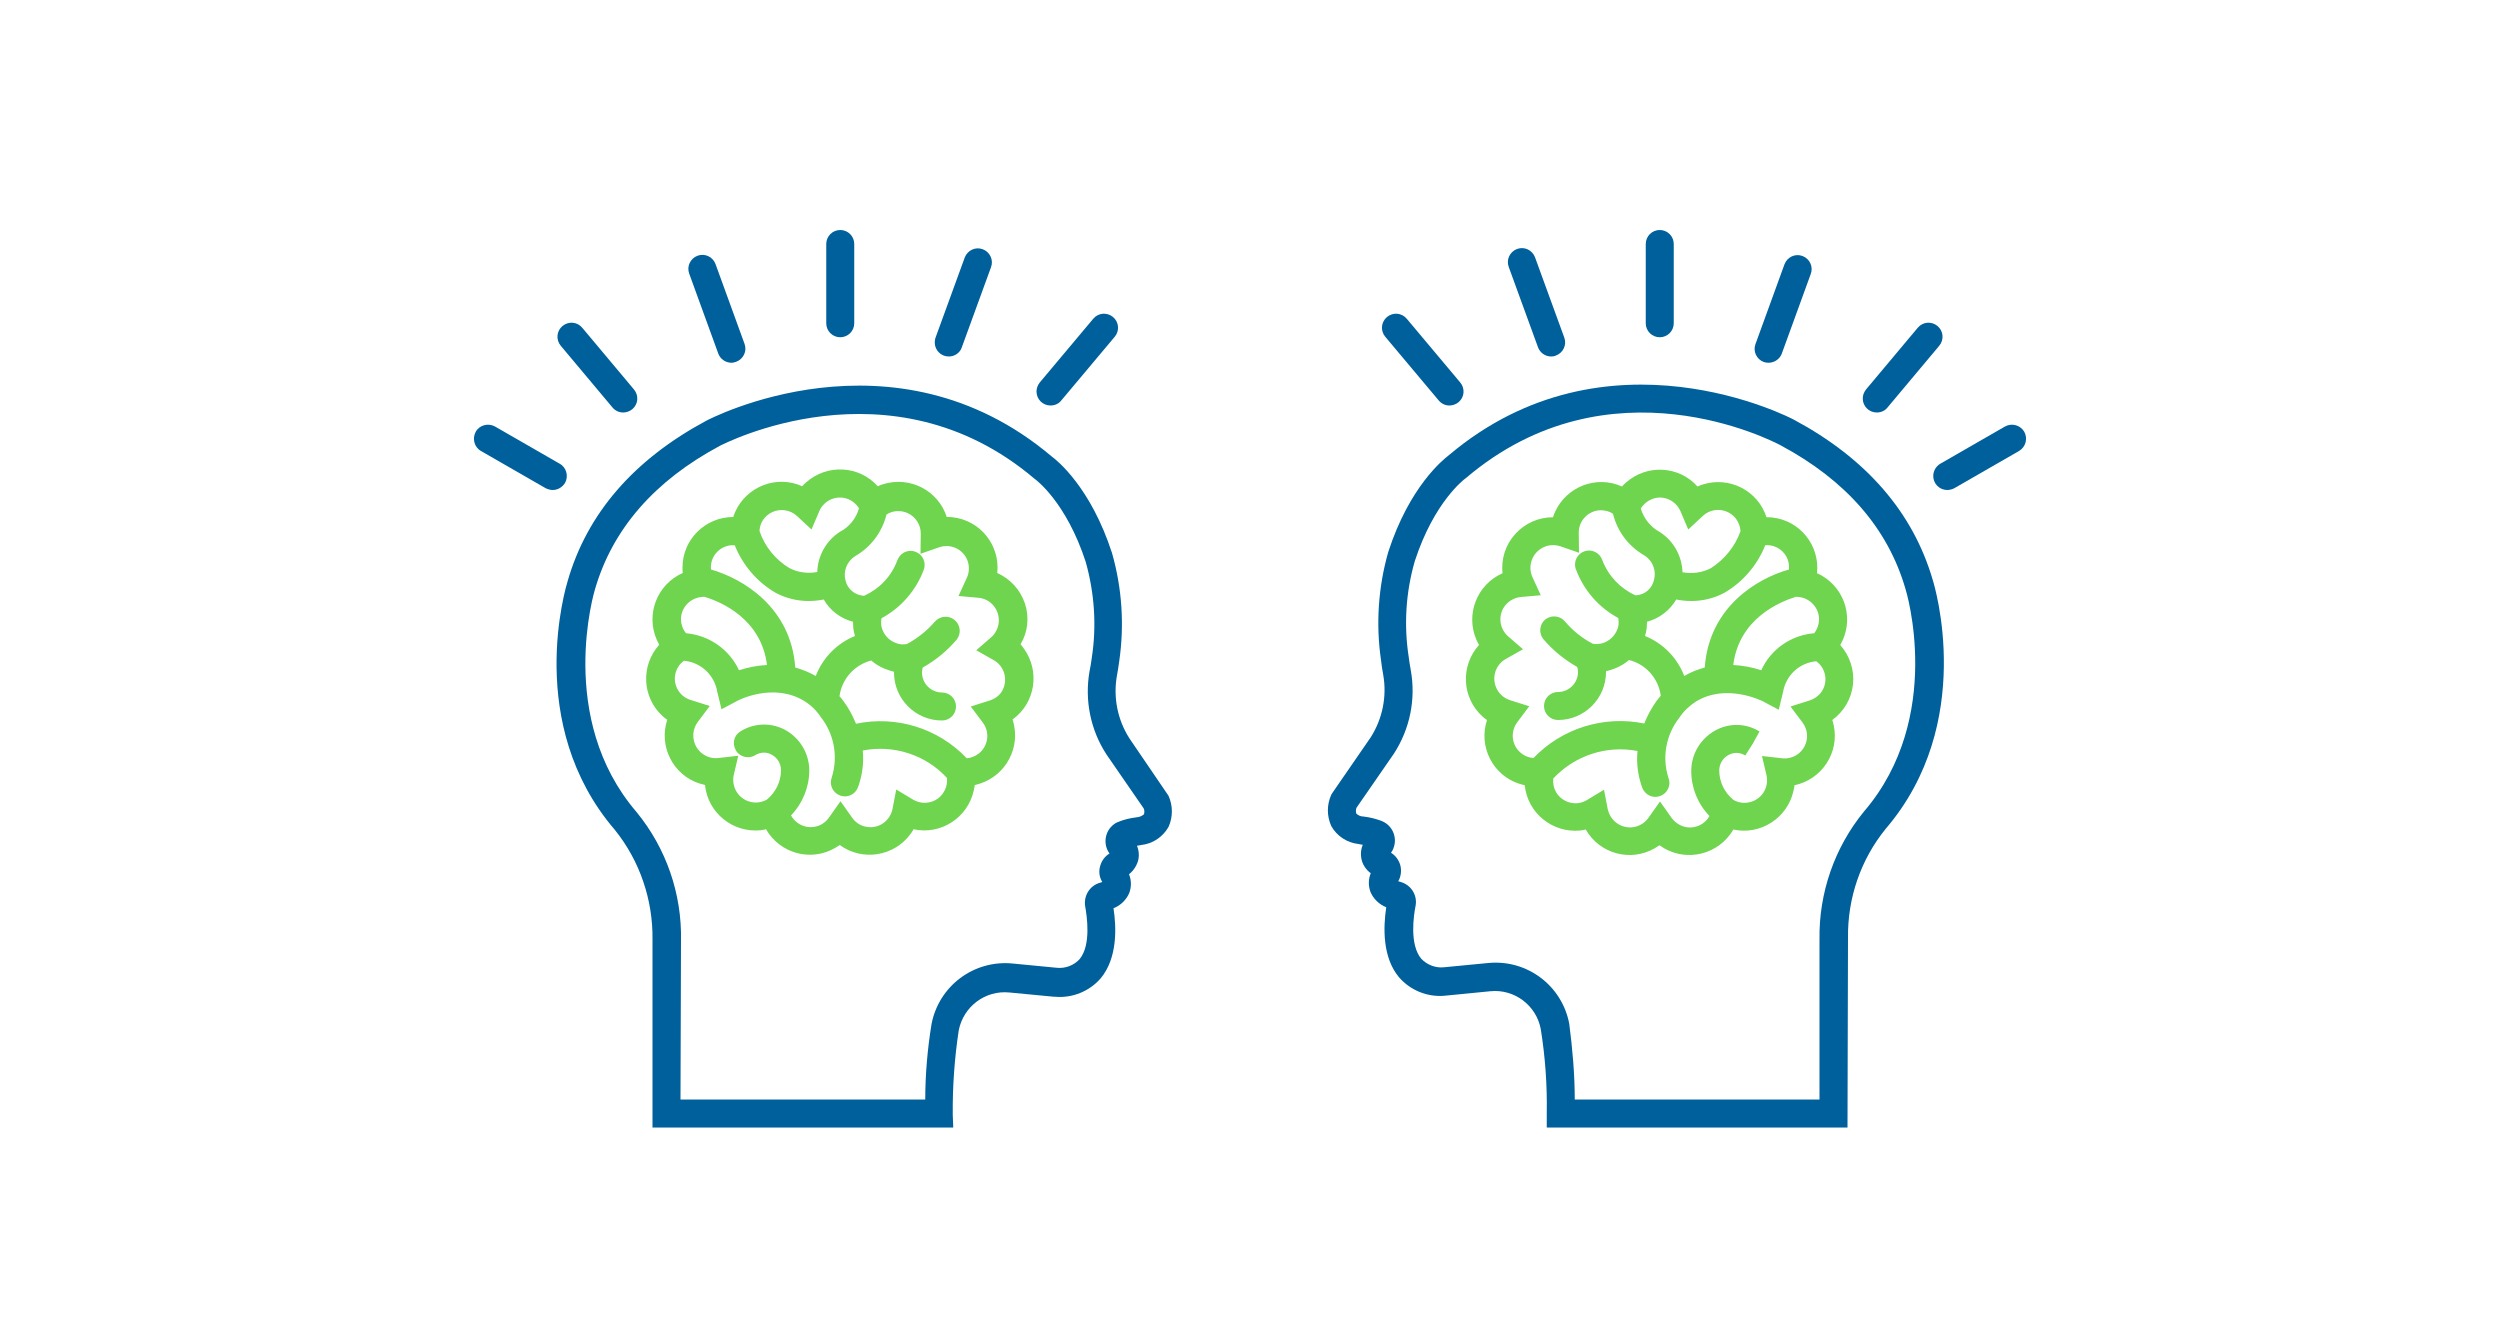 <?xml version="1.0" encoding="utf-8"?>
<!-- Generator: Adobe Illustrator 24.1.1, SVG Export Plug-In . SVG Version: 6.00 Build 0)  -->
<svg version="1.1" id="Layer_1" xmlns="http://www.w3.org/2000/svg" xmlns:xlink="http://www.w3.org/1999/xlink" x="0px" y="0px"
	 viewBox="0 0 1000 532" style="enable-background:new 0 0 1000 532;" xml:space="preserve">
<style type="text/css">
	.st0{fill:#00609C;}
	.st1{fill:#6FD44E;}
</style>
<g id="Outlines">
	<path class="st0" d="M381.3,451H261v-75.2c0.2-15.9-5.1-31.5-15.1-43.9c-36.3-42.3-19.5-97.3-18.8-99.6c7.8-27,26.5-48.5,55.4-64
		c0.7-0.4,74.7-39.4,138.2,14.3c2.2,1.6,15.6,12.4,24.1,38.6c4,14,5,28.7,2.9,43.2c-0.2,1.9-0.6,3.8-0.9,5.7
		c-1.6,8.8,0.2,17.8,5,25.3l15.6,22.9c1.8,4,1.8,8.5,0,12.5c-2.3,4-6.3,6.7-10.9,7.2l-0.5,0.1c-0.2,0-0.7,0.1-1.2,0.2
		c0.7,1.7,0.9,3.5,0.6,5.3c-0.5,2.4-1.9,4.6-3.8,6.1c1,2.4,1,5.1,0.1,7.5c-1.2,2.8-3.5,5-6.3,6.1c1.2,7.8,1.6,19.9-5.1,28
		c-4.5,5.2-11.3,8-18.2,7.4l-0.5,0l-17.8-1.7c-9.7-1-18.4,5.6-20.3,15.1c-1.7,11.2-2.5,22.5-2.4,33.8L381.3,451z M272.2,439.8h97.9
		c0-10.1,0.9-20.2,2.5-30.1c2.9-15.3,16.9-25.8,32.4-24.3l17.6,1.7c3.4,0.4,6.9-0.9,9.2-3.4c4.8-5.7,2.9-17.5,2.3-21
		c-0.8-4.3,1.8-8.5,5.9-9.6c0.3-0.1,0.6-0.2,0.9-0.3l0,0c-1.2-2-1.5-4.3-0.8-6.5c0.6-2.1,1.9-3.8,3.7-4.9c-2.7-3.7-1.9-9,1.8-11.7
		c0.5-0.4,1-0.7,1.6-0.9c2.4-1,5-1.6,7.6-1.9c1-0.1,2-0.5,2.8-1.2c0.2-0.8,0.2-1.6-0.1-2.3l-14.9-21.6c-6.4-9.8-8.8-21.7-6.8-33.2
		c0.4-2,0.7-3.7,0.9-5.4c2-12.8,1.1-25.9-2.4-38.4c-7.8-24-20-32.9-20.1-33l-0.4-0.3c-57.7-49-125.1-13.5-125.8-13.2
		c-26.2,14-43,33.3-50,57.4c-0.2,0.6-15.6,51.6,16.6,89.1c11.9,14.5,18.2,32.8,17.8,51.5L272.2,439.8z M443.2,363.7L443.2,363.7
		L443.2,363.7z M449.5,350.7L449.5,350.7L449.5,350.7z M450.6,347L450.6,347L450.6,347z M221.1,196c-1,0-1.9-0.3-2.8-0.7l-25.9-14.9
		c-2.7-1.5-3.6-5-2.1-7.7c1.5-2.7,5-3.6,7.7-2.1l0,0l25.9,14.9c2.7,1.5,3.6,5,2.1,7.7C224.9,194.9,223.1,196,221.1,196L221.1,196z
		 M249.3,165c-1.7,0-3.2-0.7-4.3-2l-20.7-24.7c-2-2.4-1.7-5.9,0.7-7.9c2.4-2,5.9-1.7,7.9,0.7l0,0l20.7,24.7c2,2.4,1.7,5.9-0.7,7.9
		C251.9,164.5,250.6,165,249.3,165z M420.2,162.2c-3.1,0-5.6-2.5-5.6-5.6c0-1.3,0.5-2.6,1.3-3.6l21.4-25.5c2-2.4,5.5-2.7,7.9-0.7
		c2.4,2,2.7,5.5,0.7,7.9l-21.4,25.5C423.5,161.5,421.9,162.2,420.2,162.2L420.2,162.2z M292.6,145.1c-2.4,0-4.5-1.5-5.3-3.7
		l-11.6-31.9c-1.1-2.9,0.4-6.1,3.3-7.2c2.9-1.1,6.1,0.4,7.2,3.3l11.6,31.9c1.1,2.9-0.4,6.1-3.3,7.2
		C293.9,144.9,293.3,145.1,292.6,145.1L292.6,145.1z M379.5,142.6c-3.1,0-5.6-2.5-5.6-5.6c0-0.7,0.1-1.3,0.3-1.9l11.7-32.1
		c1.1-2.9,4.3-4.4,7.2-3.3c2.9,1.1,4.4,4.3,3.3,7.2l-11.7,32.1C384,141.1,381.9,142.6,379.5,142.6L379.5,142.6z M336.1,134.9
		c-3.1,0-5.6-2.5-5.6-5.6V97.6c0-3.1,2.5-5.6,5.6-5.6s5.6,2.5,5.6,5.6v31.7C341.7,132.4,339.2,134.9,336.1,134.9
		C336.1,134.9,336.1,134.9,336.1,134.9L336.1,134.9z"/>
	<path class="st0" d="M739,451H618.7v-5.6c0.2-11.3-0.6-22.6-2.4-33.8c-1.8-9.5-10.6-16.1-20.2-15.1l-18.3,1.8
		c-6.9,0.6-13.7-2.2-18.2-7.4c-6.7-8-6.3-20.1-5.1-28c-2.8-1.1-5.1-3.3-6.3-6.1c-0.9-2.4-0.9-5.1,0.1-7.5c-2-1.5-3.4-3.6-3.8-6.1
		c-0.3-1.8-0.1-3.6,0.6-5.3c-0.5-0.1-0.9-0.1-1.2-0.2l-0.5-0.1c-4.6-0.5-8.7-3.2-10.9-7.2c-1.8-4-1.8-8.5,0-12.5l0.5-0.8l15.3-22.2
		c4.7-7.4,6.5-16.3,5-24.9c-0.4-2.2-0.7-4.1-0.9-6c-2.1-14.4-1.1-29.2,2.9-43.2c8.5-26.2,21.9-36.9,24.1-38.6
		c63.4-53.7,137.5-14.7,138.2-14.3c28.9,15.5,47.6,37,55.5,64.1c0.7,2.2,17.4,57.2-18.8,99.5c-10,12.3-15.3,27.7-15.1,43.6L739,451z
		 M629.9,439.8h97.9v-64c-0.3-18.6,6-36.8,17.8-51.2c32.3-37.7,16.8-88.5,16.6-89c-7-24.2-23.8-43.5-50-57.5
		c-2.8-1.5-68.3-35.8-125.8,13.1l-0.4,0.3c-0.1,0.1-12.3,9-20.1,33c-3.6,12.5-4.4,25.6-2.4,38.4c0.2,1.7,0.5,3.4,0.8,5.1
		c2.1,11.6-0.3,23.5-6.7,33.4l-15,21.7c-0.3,0.7-0.3,1.5-0.1,2.3c0.7,0.7,1.7,1.2,2.8,1.2c2.6,0.3,5.1,0.9,7.6,1.9
		c4.2,1.8,6.2,6.7,4.4,11c-0.2,0.6-0.6,1.1-0.9,1.6c1.8,1.1,3.1,2.9,3.7,4.9c0.6,2.2,0.3,4.6-0.8,6.5l0,0c0.3,0.1,0.6,0.2,1,0.3
		c4.2,1.2,6.8,5.4,5.9,9.7c-0.7,3.5-2.5,15.3,2.3,21c2.4,2.5,5.8,3.8,9.2,3.4l17.6-1.7c15.5-1.5,29.5,9,32.4,24.3
		C629,419.6,629.9,429.7,629.9,439.8z M556.9,363.7L556.9,363.7z M550.5,350.7L550.5,350.7L550.5,350.7z"/>
	<path class="st0" d="M663.9,134.9c-3.1,0-5.6-2.5-5.6-5.6V97.6c0-3.1,2.5-5.6,5.6-5.6c3.1,0,5.6,2.5,5.6,5.6v31.7
		C669.5,132.4,667,134.9,663.9,134.9z"/>
	<path class="st0" d="M620.5,142.6c-2.4,0-4.5-1.5-5.3-3.7l-11.7-32.1c-1.1-2.9,0.4-6.1,3.3-7.2c2.9-1.1,6.1,0.4,7.2,3.3l11.7,32.1
		c1.1,2.9-0.4,6.1-3.3,7.2C621.8,142.5,621.1,142.6,620.5,142.6L620.5,142.6z"/>
	<path class="st0" d="M579.8,162.2c-1.7,0-3.2-0.7-4.3-2l-21.4-25.5c-2-2.4-1.7-5.9,0.7-7.9c2.4-2,5.9-1.7,7.9,0.7l21.4,25.5
		c2,2.4,1.7,5.9-0.7,7.9C582.4,161.7,581.1,162.2,579.8,162.2z"/>
	<path class="st0" d="M778.9,196c-3.1,0-5.6-2.5-5.6-5.6c0-2,1.1-3.9,2.8-4.9l25.9-14.9c2.7-1.5,6.1-0.6,7.7,2.1
		c1.5,2.7,0.6,6.1-2.1,7.7l-25.9,14.9C780.9,195.7,779.9,196,778.9,196z"/>
	<path class="st0" d="M750.7,165c-3.1,0-5.6-2.5-5.6-5.6c0-1.3,0.5-2.6,1.3-3.6l20.7-24.7c2-2.4,5.5-2.7,7.9-0.7
		c2.4,2,2.7,5.5,0.7,7.9l0,0L755,163C754,164.3,752.4,165,750.7,165z"/>
	<path class="st0" d="M707.4,145.1c-0.7,0-1.3-0.1-1.9-0.3c-2.9-1.1-4.4-4.3-3.3-7.2l11.6-31.9c1.1-2.9,4.3-4.4,7.2-3.3
		c2.9,1.1,4.4,4.3,3.3,7.2l-11.6,31.9C711.9,143.6,709.8,145.1,707.4,145.1z"/>
	<path class="st1" d="M410,241.5c-1.8-5.5-5.8-9.9-11.1-12.3c1.2-11.1-6.8-21.1-17.9-22.3c-0.7-0.1-1.4-0.1-2.2-0.1h-0.1
		c-3.4-10.6-14.8-16.5-25.5-13.1c-0.7,0.2-1.4,0.5-2.1,0.8c-7.4-8.3-20.2-9-28.6-1.6c-0.6,0.5-1.1,1-1.6,1.6
		c-10.2-4.6-22.2,0-26.8,10.2c-0.3,0.7-0.6,1.4-0.8,2.1c-11.2,0-20.3,9-20.3,20.2c0,0.7,0,1.5,0.1,2.2
		c-10.2,4.5-14.9,16.4-10.4,26.7c0.3,0.7,0.7,1.4,1,2c-7.5,8.3-6.9,21.1,1.4,28.6c0.6,0.5,1.1,1,1.8,1.4
		c-3.5,10.6,2.3,22.1,12.9,25.5c0.7,0.2,1.4,0.4,2.2,0.6c1.1,11.1,11.1,19.2,22.2,18.1c0.8-0.1,1.5-0.2,2.2-0.4
		c5.6,9.7,17.9,13.1,27.6,7.5c0.7-0.4,1.3-0.8,1.9-1.2c9,6.6,21.7,4.6,28.3-4.4c0.4-0.6,0.9-1.2,1.2-1.9
		c10.9,2.4,21.7-4.6,24.1-15.5c0.2-0.7,0.3-1.5,0.4-2.2c10.9-2.3,18-13,15.7-24c-0.2-0.7-0.3-1.5-0.6-2.2
		c9.1-6.5,11.1-19.2,4.6-28.3c-0.4-0.6-0.9-1.2-1.4-1.8C411.1,253,411.8,247,410,241.5z M309,204.8c3.3-1.5,7.2-0.8,9.8,1.6l5.8,5.4
		l3.1-7.3c1.9-4.5,7.1-6.7,11.7-4.8c1.7,0.7,3.2,2,4.2,3.6c-1.1,4-3.9,7.5-7.6,9.4c-5.5,3.5-8.9,9.6-9.1,16.1
		c-3.8,0.7-7.8,0.2-11.2-1.6c-5.6-3.4-9.8-8.6-11.9-14.8C303.9,209.1,305.9,206.2,309,204.8z M293.9,218.1c3.2,8,9,14.8,16.5,19.1
		c4,2.1,8.5,3.2,13,3.2c2,0,4.1-0.2,6.1-0.6c2.5,4.4,6.7,7.6,11.7,8.9c0,1.4,0.1,2.8,0.4,4.2c0.1,0.5,0.3,1,0.4,1.5
		c-7.2,2.9-12.9,8.7-15.7,16c-2.6-1.5-5.4-2.6-8.2-3.4c-1.7-24-20.8-35.5-33.7-39.2c-0.5-4.9,3.1-9.2,8-9.7
		C292.9,218.1,293.4,218.1,293.9,218.1L293.9,218.1z M272.8,245c1.1-3.4,4.2-5.9,7.8-6.2l1.1-0.1c6.7,2,22.8,8.8,25.1,27.3
		c-3.8,0.2-7.5,0.9-11.2,2.1c-3.9-8.4-12-14-21.2-14.8C272.5,251,271.9,247.8,272.8,245L272.8,245z M375.2,319.4
		c-2.9,2.1-6.8,2.3-9.9,0.5l-6.8-4.1l-1.5,7.8c-1,4.9-5.7,8.1-10.6,7.1c-2.3-0.4-4.3-1.8-5.6-3.7l-4.6-6.5l-4.6,6.5
		c-2.8,4.1-8.4,5.1-12.5,2.2c-1.1-0.8-2-1.8-2.7-3c4.6-4.8,7.3-11.3,7.3-18c0-6.7-3.6-12.8-9.4-16.1c-5.7-3.2-12.7-3-18.2,0.5
		c-2.6,1.6-3.3,5-1.7,7.6c0,0,0,0,0,0.1c1.7,2.6,5.2,3.4,7.8,1.7c2-1.2,4.5-1.3,6.5-0.1c2.3,1.2,3.7,3.6,3.7,6.2
		c0,4.5-2.1,8.8-5.6,11.7c-4.3,2.5-9.8,1-12.3-3.3c-1.1-2-1.5-4.3-1-6.5l1.8-7.7l-7.9,0.9c-4.9,0.6-9.4-2.9-10-7.9
		c-0.3-2.3,0.3-4.6,1.7-6.5l4.8-6.4l-7.6-2.4c-4.7-1.4-7.4-6.4-6-11.1c0.6-1.9,1.7-3.5,3.3-4.6c6.7,0.6,12.2,5.7,13.3,12.4l1.7,7
		l6.4-3.4c0.1-0.1,14.3-7.5,26.7,0.1c2.6,1.6,4.9,3.8,6.6,6.4c5.4,6.8,7,15.9,4.4,24.2c-1.1,2.9,0.4,6.1,3.3,7.2
		c2.9,1.1,6.1-0.4,7.2-3.3c1.7-4.7,2.4-9.7,1.9-14.7c12.4-2.4,25.2,1.7,33.7,11C379.1,314.4,377.7,317.5,375.2,319.4z M395.9,280.2
		l-7.6,2.4l4.8,6.4c3,3.9,2.2,9.5-1.7,12.5c-1.4,1-3,1.7-4.7,1.8c-11.4-12-28.2-17.2-44.3-13.8c-1.3-3.2-2.9-6.2-4.9-8.9
		c-0.5-0.8-1.1-1.4-1.7-2.1c0.9-6.9,6-12.6,12.7-14.3c1.6,1.4,3.4,2.5,5.4,3.3c1.2,0.5,2.5,0.9,3.7,1.2c0,0.1,0,0.2,0,0.3
		c0,10.6,8.6,19.2,19.2,19.2c3.1,0,5.6-2.5,5.6-5.6s-2.5-5.6-5.6-5.6c-4.4,0-8-3.6-8-8c0-0.7,0.1-1.3,0.3-2
		c5.2-2.9,9.8-6.7,13.6-11.2c1.9-2.4,1.5-6-1-7.9c-2.4-1.9-5.8-1.5-7.8,0.8c-3.1,3.6-6.9,6.6-11.1,8.9c-1.6,0.3-3.2,0.2-4.7-0.5
		c-2.8-1.1-4.8-3.5-5.5-6.4c-0.2-1.1-0.2-2.3,0-3.4c7.8-4.2,13.8-11.1,16.9-19.4c1.1-2.9-0.4-6.1-3.3-7.2c-2.9-1.1-6.1,0.4-7.2,3.3
		c0,0.1,0,0.1-0.1,0.2c-2.3,6.3-7.1,11.3-13.2,14.1c-0.1,0-0.2,0-0.4,0c-3.4-0.3-6.3-2.7-7.1-6.1c-1-3.7,0.6-7.7,3.8-9.7
		c6.3-3.6,10.9-9.7,12.6-16.7c2.5-1.6,5.6-1.8,8.4-0.6c3.3,1.5,5.4,4.8,5.3,8.4l-0.1,7.9l7.5-2.6c4.7-1.6,9.8,0.9,11.4,5.6
		c0.7,2.2,0.6,4.6-0.4,6.7l-3.3,7.2l7.9,0.7c5,0.4,8.6,4.8,8.2,9.8c-0.2,2.3-1.3,4.5-3,6l-6,5.2l6.9,3.9c4.4,2.4,5.9,7.9,3.5,12.3
		C400,278,398.1,279.5,395.9,280.2L395.9,280.2z"/>
	<path class="st1" d="M741.2,273.7c0.6-5.7-1.3-11.4-5.1-15.7c5.6-9.7,2.4-22-7.3-27.7c-0.7-0.4-1.3-0.7-2-1
		c1.2-11.1-6.8-21.1-17.9-22.3c-0.7-0.1-1.4-0.1-2.2-0.1h-0.1c-3.4-10.6-14.8-16.5-25.5-13.1c-0.7,0.2-1.4,0.5-2.1,0.8
		c-7.4-8.3-20.2-9-28.6-1.6c-0.6,0.5-1.1,1-1.6,1.6c-10.2-4.6-22.2,0-26.8,10.2c-0.3,0.7-0.6,1.4-0.8,2.1c-5.8,0-11.2,2.4-15.1,6.7
		c-3.9,4.3-5.7,10-5.1,15.7c-10.2,4.5-14.9,16.4-10.4,26.7c0.3,0.7,0.7,1.4,1,2c-7.5,8.3-6.9,21.1,1.4,28.6c0.6,0.5,1.1,1,1.8,1.4
		c-3.5,10.6,2.3,22.1,12.9,25.5c0.7,0.2,1.4,0.4,2.2,0.6c1.1,11.1,11.1,19.2,22.2,18.1c0.8-0.1,1.5-0.2,2.2-0.4
		c5.5,9.7,17.9,13.1,27.6,7.5c0.7-0.4,1.3-0.8,1.9-1.2c9,6.6,21.7,4.6,28.3-4.4c0.4-0.6,0.9-1.2,1.2-1.9
		c10.9,2.4,21.7-4.6,24.1-15.5c0.2-0.7,0.3-1.5,0.4-2.2c10.9-2.3,18-13,15.7-23.9c-0.2-0.7-0.3-1.5-0.6-2.2
		C737.6,284.6,740.6,279.4,741.2,273.7z M727.2,245c0.9,2.8,0.3,5.9-1.5,8.3c-9.2,0.7-17.4,6.4-21.2,14.8c-3.6-1.2-7.4-1.9-11.2-2.1
		c2.3-18.5,18.4-25.2,25.1-27.3l1.1,0.1C723,239.1,726.1,241.6,727.2,245L727.2,245z M715.6,227.8c-12.9,3.6-32,15.1-33.7,39.2
		c-2.9,0.8-5.7,1.9-8.2,3.4c-2.8-7.3-8.5-13.1-15.7-16c0.1-0.5,0.3-1,0.4-1.5c0.3-1.4,0.4-2.8,0.4-4.2c4.9-1.3,9.1-4.5,11.7-8.9
		c2,0.4,4,0.6,6.1,0.6c4.5,0,9-1.1,13-3.2c7.5-4.3,13.3-11.1,16.5-19.1c4.9-0.4,9.2,3.3,9.5,8.2
		C715.6,226.8,715.6,227.3,715.6,227.8L715.6,227.8z M663.9,199c3.6,0,6.9,2.2,8.3,5.5l3.1,7.3l5.8-5.4c3.6-3.4,9.3-3.2,12.7,0.4
		c1.4,1.5,2.3,3.6,2.4,5.7c-2.2,6.1-6.4,11.3-11.9,14.8c-3.5,1.8-7.5,2.3-11.3,1.6c-0.2-6.5-3.6-12.6-9.1-16.1
		c-3.7-2-6.4-5.4-7.6-9.4C658,200.7,660.8,199.1,663.9,199L663.9,199z M606.3,298.8c-1.8-3.1-1.6-7,0.6-9.9l4.8-6.4l-7.6-2.4
		c-4.8-1.5-7.4-6.5-6-11.3c0.7-2.2,2.2-4.1,4.2-5.2l6.9-3.9l-6-5.2c-3.7-3.3-4.1-9-0.8-12.7c1.5-1.7,3.7-2.8,6-3l7.9-0.7l-3.3-7.2
		c-2.1-4.5-0.1-9.9,4.4-12c2.1-1,4.5-1.1,6.7-0.4l7.5,2.6l-0.1-7.9c-0.1-4.9,3.8-9,8.7-9.1c1.8,0,3.5,0.4,5,1.4
		c1.7,7.1,6.3,13.1,12.6,16.7c3.3,2.1,4.8,6,3.8,9.8c-0.8,3.4-3.6,5.9-7.1,6.1c-0.1,0-0.2,0-0.4,0c-6.1-2.8-10.8-7.8-13.2-14.1
		c-1-2.9-4.2-4.5-7.1-3.5c-2.9,1-4.5,4.2-3.5,7.1c0,0.1,0,0.1,0.1,0.2c3.1,8.3,9.1,15.2,16.9,19.4c0.2,1.1,0.2,2.3,0,3.4
		c-0.7,2.9-2.8,5.3-5.5,6.4c-1.5,0.6-3.1,0.8-4.7,0.5c-4.2-2.2-8-5.2-11.1-8.9c-2-2.4-5.5-2.7-7.9-0.8c-2.3,1.9-2.7,5.4-0.8,7.8
		c3.8,4.5,8.5,8.3,13.6,11.2c0.2,0.6,0.3,1.3,0.3,2c0,4.4-3.6,8-8,8c-3.1,0-5.6,2.5-5.6,5.6c0,3.1,2.5,5.6,5.6,5.6
		c10.6,0,19.2-8.6,19.2-19.2c0-0.1,0-0.2,0-0.3c1.3-0.3,2.5-0.7,3.8-1.2c1.9-0.8,3.8-1.9,5.4-3.3c6.8,1.7,11.8,7.4,12.7,14.3
		c-0.6,0.7-1.1,1.4-1.7,2.1c-2,2.8-3.6,5.8-4.9,9c-16.2-3.3-32.9,1.9-44.3,13.8C610.4,303,607.8,301.3,606.3,298.8z M723.8,280.2
		l-7.6,2.4l4.8,6.4c3,4,2.2,9.6-1.8,12.6c-1.9,1.4-4.2,2-6.5,1.7l-7.9-0.9l1.8,7.7c1.1,4.9-1.9,9.7-6.8,10.8c-2.2,0.5-4.6,0.2-6.5-1
		c-3.5-2.9-5.6-7.1-5.6-11.7c0-2.6,1.4-5,3.7-6.2c2.1-1.2,4.7-1.1,6.7,0.2l3-4.7l2.7-4.9c-5.4-3.4-12.3-3.5-17.9-0.3
		c-5.8,3.3-9.4,9.4-9.4,16.1c0,6.7,2.6,13.2,7.3,18c-2.4,4.3-7.9,5.9-12.2,3.4c-1.2-0.7-2.2-1.6-3-2.7l-4.6-6.5l-4.6,6.5
		c-2.9,4.1-8.5,5.1-12.6,2.2c-1.9-1.3-3.2-3.4-3.7-5.6l-1.5-7.8l-6.8,4.1c-4.2,2.6-9.7,1.2-12.3-3c-1-1.7-1.4-3.6-1.2-5.6
		c8.6-9.2,21.3-13.4,33.7-11c-0.5,5,0.2,10,1.9,14.7c1.1,2.9,4.3,4.4,7.2,3.3s4.4-4.3,3.3-7.2c-2.7-8.3-1-17.4,4.4-24.2
		c1.7-2.6,4-4.7,6.6-6.4c12.3-7.5,26.6-0.1,26.7-0.1l6.4,3.4l1.7-7c1.1-6.7,6.5-11.8,13.3-12.4c4,2.9,4.9,8.5,1.9,12.5
		C727.3,278.5,725.6,279.6,723.8,280.2L723.8,280.2z"/>
</g>
</svg>
